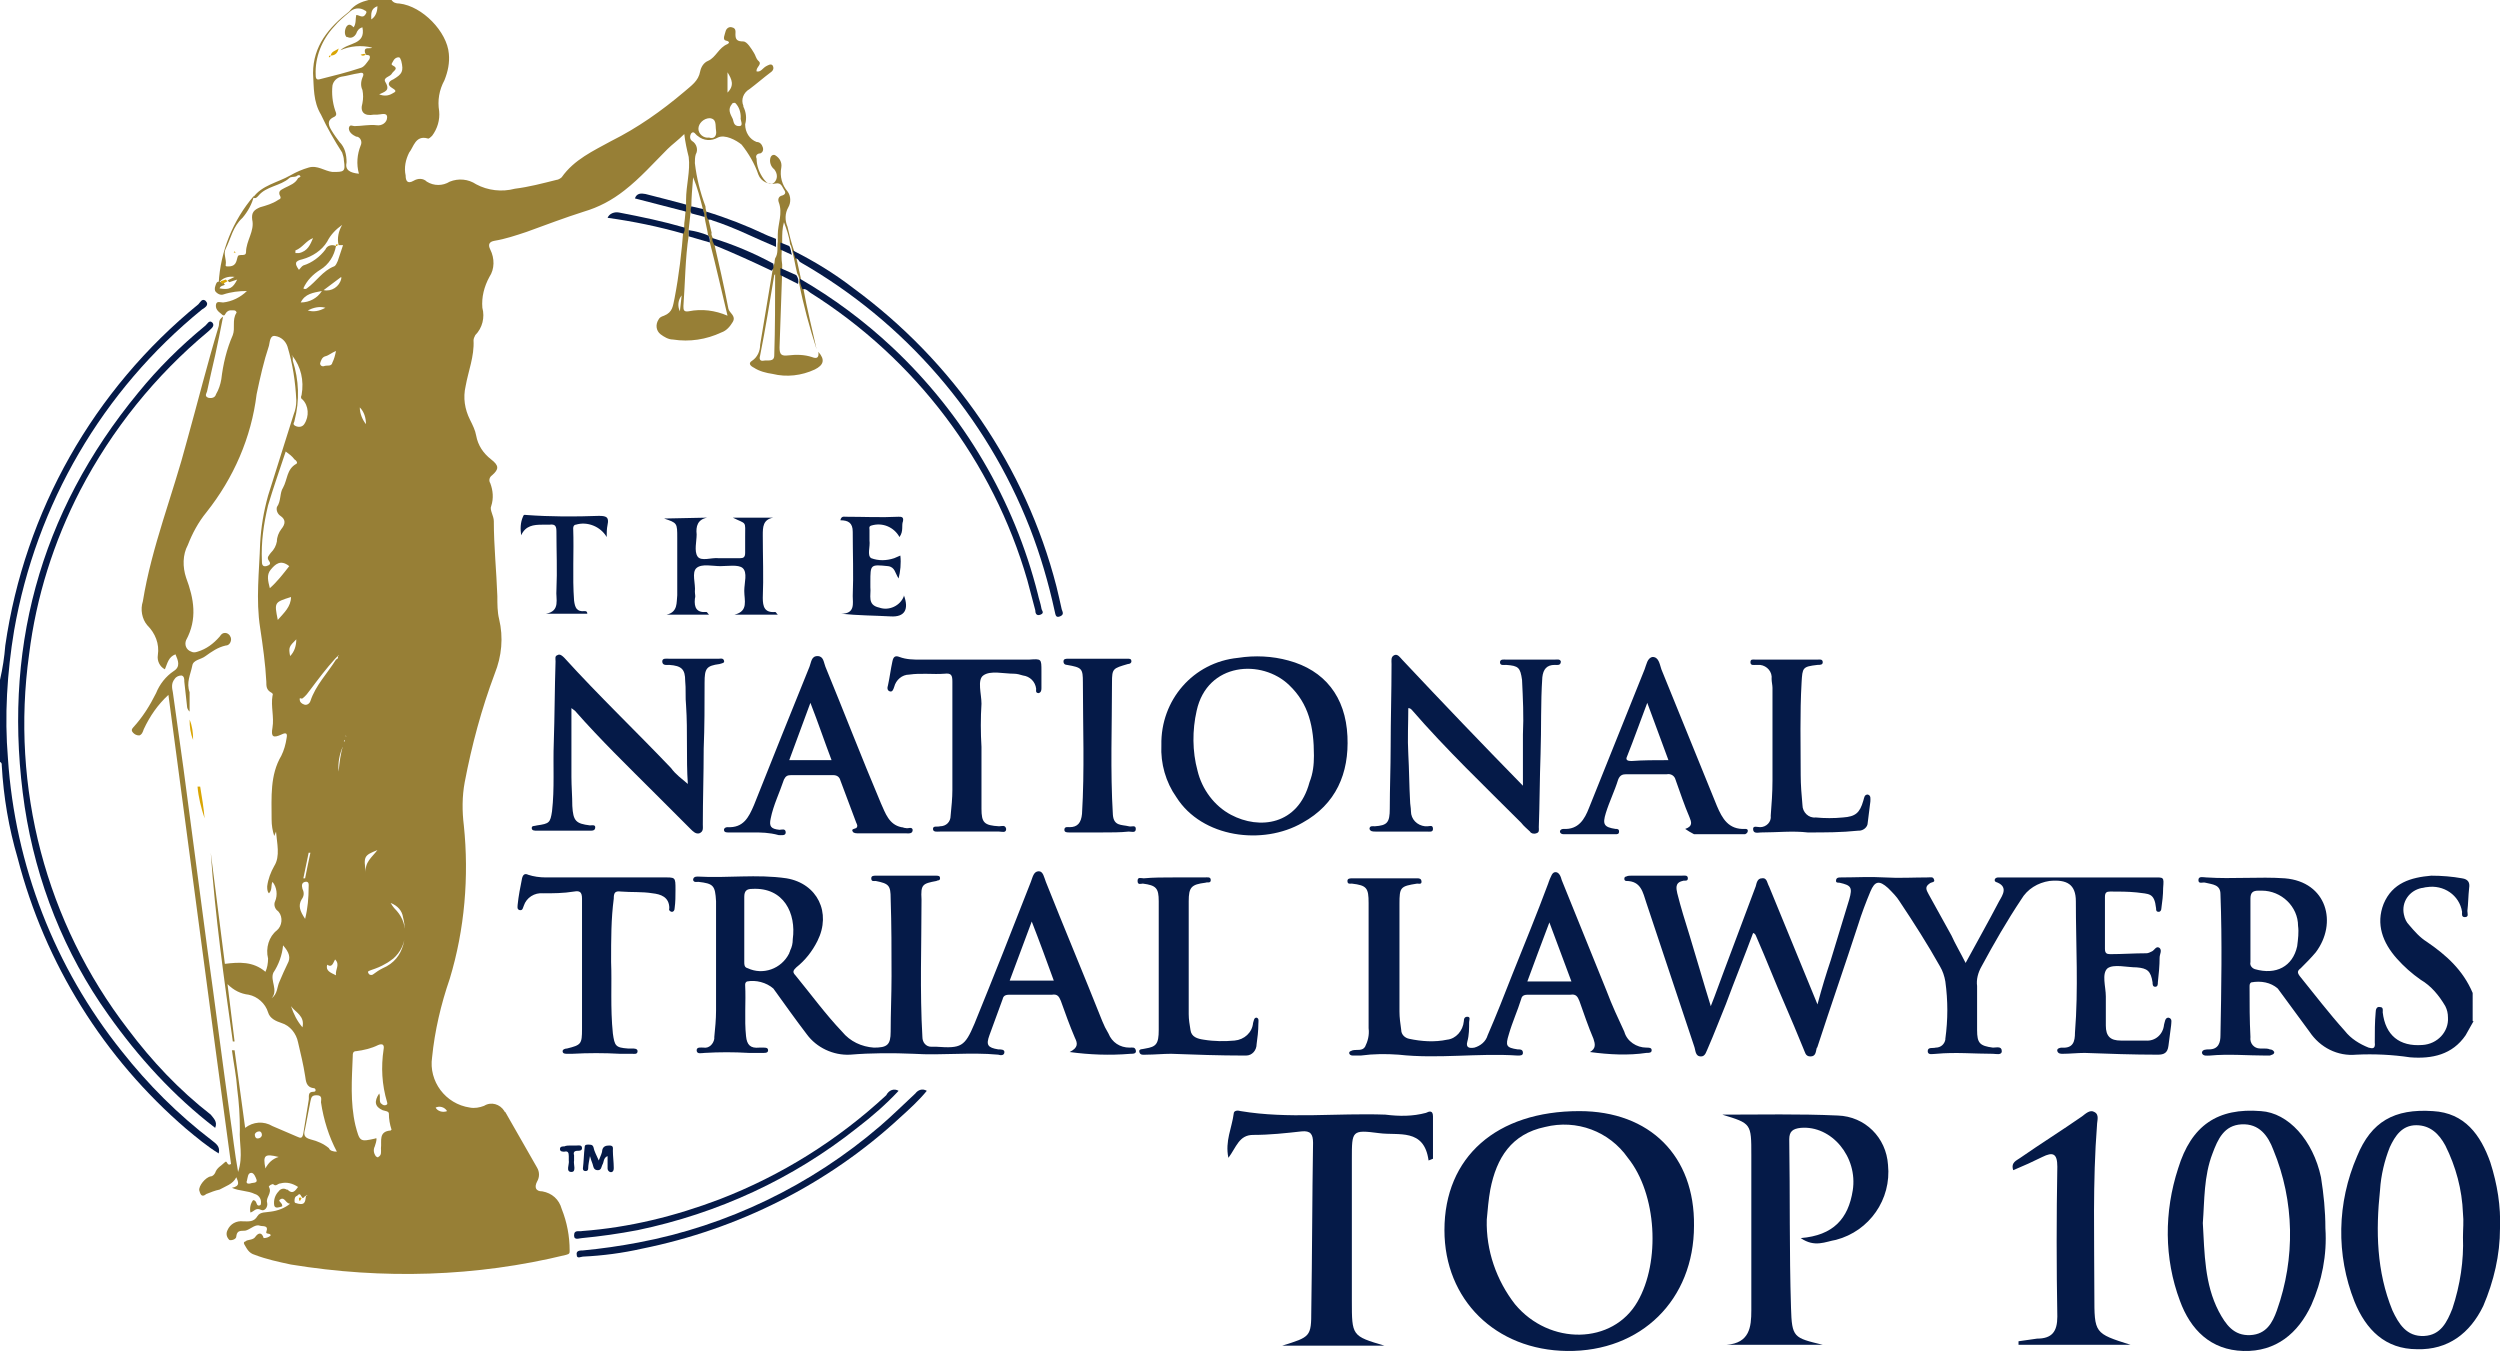 <?xml version="1.0" encoding="utf-8"?>
<!-- Generator: Adobe Illustrator 27.4.0, SVG Export Plug-In . SVG Version: 6.00 Build 0)  -->
<svg version="1.1" id="Group_682" xmlns="http://www.w3.org/2000/svg" xmlns:xlink="http://www.w3.org/1999/xlink" x="0px" y="0px"
	 width="283.5px" height="153.2px" viewBox="0 0 283.5 153.2" enable-background="new 0 0 283.5 153.2" xml:space="preserve">
<g>
	<defs>
		<rect id="SVGID_1_" width="283.5" height="153.2"/>
	</defs>
	<clipPath id="SVGID_00000029741368062860637680000016204643332514531752_">
		<use xlink:href="#SVGID_1_"  overflow="visible"/>
	</clipPath>
	<g id="Group_681" clip-path="url(#SVGID_00000029741368062860637680000016204643332514531752_)">
		<path id="Path_490" fill="#051A48" d="M179.1,126c-9.4,0-15.3,5.2-15.3,13.5c0,7.9,5.8,13.6,13.9,13.7c8.4,0.1,14.4-5.8,14.4-14.2
			C192.2,131.1,187.1,126,179.1,126 M185.7,147.6c-2.8,4.9-10,5-13.9,0.3c-2.1-2.7-3.3-6.1-3.2-9.6c0.1-1.1,0.2-2.3,0.4-3.4
			c0.7-3.6,2.4-6.3,6.2-7.1c3.6-0.9,7.3,0.5,9.4,3.5C187.9,135.4,188.3,143.1,185.7,147.6"/>
		<path id="Path_491" fill="#051A48" d="M282.4,131.8c-1.1-3.1-2.9-5.6-6.5-5.8c-4.4-0.3-7,1.2-8.6,5.1c-2.3,5.3-2.4,11.2-0.3,16.5
			c1.3,3.2,3.5,5.4,7.1,5.4c3.5,0.1,6-1.8,7.5-4.9c1.2-2.8,1.9-5.8,1.9-8.8C283.6,136.8,283.2,134.3,282.4,131.8 M278.1,148.4
			c-0.6,1.5-1.3,3-3.2,3.1c-2,0.1-2.9-1.4-3.6-2.9c-1.8-4.4-1.9-9-1.4-13.7c0.1-1.6,0.5-3.3,1.1-4.8c0.6-1.3,1.4-2.5,3-2.5
			c1.6,0,2.6,1,3.3,2.3c1.2,2.4,1.9,5,2,7.7c0.1,0.9,0,1.8,0,2.7C279.4,142.9,279,145.7,278.1,148.4"/>
		<path id="Path_492" fill="#051A48" d="M263.2,133.5c-0.9-4.2-3.7-7.3-6.8-7.5c-4.9-0.4-7.9,1.6-9.4,6.5c-1.6,4.9-1.6,10.2,0.2,15
			c1.2,3.3,3.5,5.6,7.2,5.7c3.7,0.1,6.2-2,7.7-5.2c1.2-2.7,1.8-5.7,1.6-8.7C263.7,137.3,263.5,135.4,263.2,133.5 M258.2,148.6
			c-0.5,1.4-1.2,2.7-3,2.8c-1.9,0.1-2.8-1.2-3.6-2.7c-1.6-3.1-1.6-6.5-1.8-10c0.2-2.6,0.1-5.3,1.1-7.9c0.6-1.6,1.3-3.2,3.3-3.3
			c2-0.1,3,1.3,3.6,2.9C260.2,136.2,260.3,142.7,258.2,148.6"/>
		<path id="Path_493" fill="#051A48" d="M208.4,126.5c-4.4-0.2-8.7-0.1-13.1-0.1c3.3,1,3.3,1,3.3,4.6c0,5.9,0,11.7,0,17.6
			c0,1.9-0.2,3.7-2.8,3.9h10.9c-3.3-0.8-3.5-0.8-3.6-4.2c-0.2-6.4-0.1-12.8-0.2-19.1c0-0.9,0.4-1.2,1.3-1.3c3.5-0.3,6.5,3.3,5.9,7.1
			c-0.5,3.2-2.2,5.1-5.9,5.4c1.6,1.1,2.8,0.4,4,0.2c3.8-1,6.3-4.6,5.9-8.5C213.9,129,211.5,126.6,208.4,126.5"/>
		<path id="Path_494" fill="#051A48" d="M161.7,126.2c-1.5,0.4-3,0.4-4.6,0.2c-5.5-0.2-11,0.5-16.4-0.4c-0.3-0.1-0.8-0.1-0.8,0.3
			c-0.2,1.6-1,3.1-0.6,5c0.9-1.2,1.2-2.6,2.8-2.6c1.9,0,3.7-0.2,5.5-0.4c1-0.1,1.3,0.3,1.3,1.3c-0.1,6.3-0.1,12.6-0.2,19
			c0,3-0.1,3-3.3,4H157c-3.7-1.1-3.7-1.1-3.7-5.1c0-5.4,0-10.7,0-16.1c0-3.2,0-3.3,3.1-2.9c2.2,0.3,5.1-0.6,5.6,3.1l0.5-0.2
			c0-1.6,0-3.2,0-4.8C162.5,125.9,162.1,126,161.7,126.2"/>
		<path id="Path_495" fill="#051A48" d="M237.5,146.9c0-6.4-0.2-12.9,0.3-19.3c0-0.5,0.3-1.2-0.3-1.5c-0.5-0.3-1,0.2-1.4,0.5
			c-2.3,1.6-4.7,3.1-7,4.7c-0.4,0.3-1.1,0.5-0.8,1.4c1.2-0.5,2.3-1,3.3-1.5c1.2-0.6,1.7-0.4,1.7,1.1c-0.1,5.7-0.1,11.3,0,17
			c0,1.7-0.6,2.5-2.3,2.5c-0.7,0.1-1.4,0.2-2.1,0.3c0,0.1,0,0.2,0,0.4h12.7C237.5,151.2,237.5,151.2,237.5,146.9"/>
		<path id="Path_496" fill="#977F36" d="M44.4,0c0.2,0.3,0.5,0.4,0.9,0.4c2.6,0.3,5.4,3.2,5.6,5.7c0.1,1-0.1,2-0.5,3
			c-0.6,1.1-0.8,2.3-0.6,3.5c0.1,1-0.2,2-0.8,2.8c-0.1,0.1-0.4,0.4-0.5,0.3c-1.4-0.4-1.6,1-2.1,1.6c-0.4,0.8-0.6,1.7-0.4,2.6
			c0,0.6,0.2,1,0.9,0.6c0.5-0.3,1.1-0.3,1.5,0.1c0.8,0.5,1.8,0.5,2.6,0c1-0.4,2.1-0.3,3,0.3c1.3,0.7,2.9,0.9,4.4,0.5
			c1.6-0.2,3.1-0.6,4.7-1c0.2,0,0.5-0.2,0.6-0.3c1.4-2,3.6-3,5.6-4.1c3-1.5,5.7-3.4,8.3-5.6c0.8-0.7,1.6-1.2,1.8-2.3
			c0.1-0.5,0.4-1,0.9-1.2c0.9-0.4,1.2-1.5,2.2-1.9c0.2-0.1,0.3-0.3-0.2-0.4c-0.4-0.1-0.1-0.7,0-1.1c0.1-0.3,0.4-0.5,0.7-0.4
			c0.5,0.1,0.4,0.5,0.4,0.8c0,0.6,0.2,0.8,0.9,0.8c0.4,0,0.9,0.8,1.2,1.3c0.2,0.3,0.2,0.6,0.5,0.9c0.5,0.4-0.3,0.7-0.2,1.2
			c0.5,0.1,0.7-0.4,1.1-0.6c0.2-0.1,0.5-0.3,0.7-0.1c0.2,0.3,0.1,0.6-0.2,0.8c-0.8,0.6-1.6,1.3-2.4,1.9c-0.7,0.4-1,1.2-0.7,1.9
			c0,0,0,0,0,0.1c0.3,0.6,0.4,1.3,0.2,2c0,0.9,0.5,1.7,1.3,2c0.4,0,0.6,0.3,0.7,0.6c0.1,0.3,0,0.6-0.3,0.7c0,0-0.1,0-0.1,0
			c-0.4,0.1-0.4,0.4-0.3,0.6c0,0.8,0.3,1.6,0.8,2.3c0.3,0.4,0.7,0.8,1.2,0.4c0.4-0.4,0.4-1,0-1.5c-0.4-0.3-0.6-0.9-0.4-1.4
			c0.1-0.2,0.3-0.3,0.5-0.2c0,0,0,0,0,0c0.5,0.3,0.8,0.8,0.7,1.4c-0.2,1,0.1,2,0.7,2.7c0.4,0.5,0.4,1.3,0.1,1.8
			c-0.4,0.7-0.4,1.5-0.1,2.2c0.2,0.9,0.4,1.7,0.7,2.6l0.3,0.9l0.5,2.3c0,0.4,0.1,0.8,0.3,1.2c0.4,2.3,1,4.6,1.5,6.9
			c-0.8-2.5-1.5-5-2-7.6c0.1-0.3,0-0.7-0.2-1c-0.2-0.8-0.3-1.5-0.5-2.3c-0.1-0.3-0.1-0.7-0.3-1c-0.1-0.9-0.4-1.7-0.7-2.5
			c-0.2,0.7-0.2,1.4-0.2,2c0,0.3,0,0.6,0,0.8c-0.1,0.7-0.1,1.4,0,2v0.8c-0.1,2.9-0.2,5.8-0.3,8.6c0,0.8,0.2,1,1,0.9
			c0.9-0.1,1.8-0.1,2.7,0.2c0.5,0.2,0.8,0.1,0.7-0.6c0.8,0.9,0.6,1.5-0.4,2c-1.5,0.7-3.2,0.9-4.8,0.5c-0.7-0.1-1.5-0.3-2.1-0.7
			c-0.4-0.2-0.7-0.5-0.2-0.8c0.6-0.4,0.9-1.1,0.9-1.8c0.5-3,1-6,1.5-9c0.2-0.2,0.1-0.5,0.2-0.8c0.4-0.6,0.2-1.3,0.3-1.9
			c0-0.3,0-0.6,0-0.8c0-1.2,0.6-2.4,0.1-3.7c-0.1-0.3,0-0.6,0.3-0.7c0.4-0.1,0.6-0.3,0.3-0.7c-0.2-0.3-0.3-0.8-0.9-0.7
			c-0.8,0.2-1.7-0.2-2-1c-0.4-1.2-1.1-2.4-1.9-3.4c-0.6-0.5-1.9-1.2-2.7-0.8c-0.7,0.4-1.6,0.4-2.3-0.2c-0.2-0.1-0.4-0.6-0.7-0.3
			c-0.2,0.3-0.2,0.7,0.1,0.9c0,0,0,0,0,0c0.5,0.3,0.7,1,0.4,1.5c-0.1,0.3-0.1,0.7-0.1,1c0.2,1.7,0.6,3.3,1.2,4.9
			c0,0.3,0.1,0.6,0.2,0.9l0.5,2.1c-0.1,0.3,0.2,0.6,0.2,0.8c0.6,2.6,1.2,5.2,1.7,7.8c0.1,0.5,0.9,0.8,0.5,1.5
			c-0.3,0.5-0.7,1-1.3,1.2c-1.7,0.8-3.6,1.1-5.5,0.8c-0.5,0-1-0.3-1.4-0.6c-0.5-0.4-0.6-1.1-0.2-1.7c0.1-0.2,0.3-0.3,0.6-0.4
			c1-0.4,1-1.1,1.2-2c0.5-2.6,0.8-5.2,1-7.8c0.1-0.2,0.1-0.5,0.1-0.7c0.1-0.6,0.1-1.2,0.2-1.8c0-0.3,0-0.5,0-0.8
			c0-1.7,0.5-3.3,0.3-4.9c-0.2-0.8-0.4-1.7-0.5-2.6c-0.7,0.7-1.4,1.2-1.9,1.7c-1.6,1.6-3.1,3.3-4.9,4.7c-1.4,1.1-2.9,1.9-4.6,2.4
			c-2.2,0.7-4.3,1.5-6.5,2.3c-1.2,0.4-2.4,0.8-3.6,1c-0.6,0.1-0.8,0.4-0.5,1c0.5,1,0.5,2.2-0.1,3.1c-0.6,1.1-0.9,2.3-0.8,3.5
			c0.3,1.1,0,2.3-0.8,3.1c-0.1,0.2-0.2,0.4-0.2,0.6c0.1,1.8-0.6,3.5-0.9,5.2c-0.3,1.3-0.1,2.6,0.5,3.8c0.3,0.6,0.6,1.2,0.7,1.8
			c0.2,1.1,0.8,2,1.7,2.7c0.9,0.7,0.9,1.1,0.1,1.8c-0.3,0.2-0.4,0.6-0.2,0.9c0.3,0.8,0.4,1.7,0.1,2.6c-0.2,0.4,0.3,1.1,0.3,1.7
			c0,2.8,0.3,5.7,0.4,8.5c0,0.9,0,1.8,0.2,2.6c0.5,2.1,0.3,4.2-0.5,6.2c-1.5,4-2.6,8.1-3.4,12.3c-0.3,1.6-0.3,3.3-0.1,4.9
			c0.6,5.8,0.1,11.8-1.6,17.4c-1,2.9-1.7,5.9-2,8.9c-0.4,2.7,1.5,5.3,4.3,5.7c0.5,0.1,1.1,0,1.6-0.2c0.8-0.5,1.8-0.2,2.3,0.6
			c0,0,0,0.1,0.1,0.1c1.2,2.1,2.4,4.2,3.6,6.3c0.3,0.5,0.3,1.1,0,1.6c-0.3,0.6-0.2,1.1,0.6,1.1c1.1,0.2,1.9,0.9,2.2,2
			c0.6,1.5,0.9,3.1,0.9,4.7c0,0.3,0,0.4-0.4,0.5c-10.2,2.5-20.8,2.8-31.2,1.1c-1.4-0.3-2.8-0.6-4.1-1.1c-0.7-0.2-0.9-0.7-1.2-1.2
			c-0.1-0.2,0-0.3,0.1-0.3c0.3-0.3,0.9-0.1,1.2-0.6c0.3-0.4,0.7-0.5,0.9,0.2c0.3,0,0.6-0.1,0.8-0.3c0-0.3-0.6-0.1-0.5-0.4
			c0.3-0.8-0.4-0.6-0.7-0.7c-0.5-0.2-1,0.3-1.5,0.5c-0.4,0.2-1.1-0.2-1.2,0.7c0,0.4-0.7,0.5-0.8,0.4c-0.3-0.3-0.4-0.7-0.2-1.1
			c0.3-0.7,1-1.1,1.8-1c0.6,0,1.2,0.1,1.6-0.6c0.3-0.5,1-0.4,1.5-0.5c0.8-0.1,1.6-0.4,2.2-0.9c-0.5,0-0.6-0.8-1.1-0.5
			c-0.4,0.2,0.3,0.4,0.2,0.8c-0.3,0.1-0.8,0.3-0.9-0.1c-0.1-0.6,0.1-1.2,0.5-1.6c0.2-0.3,0.6-0.4,0.9-0.2c0,0,0,0,0.1,0
			c0.6,0.6,0.9,0.1,1.2-0.3c-0.6-0.4-1.3-0.6-2-0.4c-0.3,0-0.5,0.4-0.8,0.1c-0.1-0.1-0.6,0.2-0.5,0.3c0.4,0.7-0.4,1.2-0.2,1.8
			c0.1,0.5-0.3,1-0.7,0.8c-0.6-0.3-0.8,0.2-1.2,0.3c-0.1-0.5,0-1,0.3-1.4c0.5,0,0.3,0.7,0.7,0.6c0.2,0,0.2-0.2,0.2-0.4
			c0-0.4-0.3-0.8-0.7-0.9c-0.8-0.4-1.7-0.3-2.6-0.7c1-0.2,0.7-0.7,0.5-1.2c-0.4,0.8-1.2,1-1.9,1.4c-0.5,0.1-1,0.3-1.5,0.5
			c-0.6,0.5-0.7-0.1-0.8-0.4c-0.1-0.5,0.7-1.5,1.3-1.6c0.2,0,0.4-0.2,0.5-0.4c0.2-0.6,0.7-0.8,1.1-1.2c0.3-0.3,0.2,0.5,0.7,0.2
			c-2.4-17.6-4.7-35.3-7.1-53.2c-1.2,1.1-2.1,2.4-2.8,3.9c-0.1,0.3-0.2,0.6-0.5,0.7c-0.3,0-0.5-0.1-0.7-0.3c-0.2-0.2-0.2-0.4,0-0.6
			c0,0,0,0,0,0c1.1-1.2,1.9-2.5,2.6-3.9c0.4-1,1.1-1.9,2-2.5c0.8-0.5,0.5-1.2,0.2-1.9c-0.8,0.3-0.9,1-1.2,1.7
			c-0.6-0.3-0.9-1-0.8-1.6c0.2-1.3-0.3-2.5-1.2-3.4c-0.6-0.7-0.8-1.8-0.5-2.7c1-6.2,3.4-12.1,5-18.2c1.2-4.3,2.3-8.7,3.6-13
			c0.1-0.3-0.1-0.7,0.5-1.1c-0.3,1.6-0.6,3-0.9,4.4c-0.3,1.3-0.6,2.6-0.9,4c0,0.2-0.4,0.6,0.1,0.8c0.4,0.1,0.8,0,0.9-0.4
			c0,0,0,0,0,0c0.3-0.5,0.5-1.1,0.6-1.7c0.2-1.7,0.6-3.4,1.3-5c0.3-0.8-0.1-1.7,0.4-2.5c0.1-0.1-0.1-0.3-0.2-0.3
			c-0.3,0-0.6-0.1-0.9,0.2c-0.2,0.2-0.2,0.6-0.6,0.2c-0.4-0.3-0.7-0.6-0.6-1.1c0.1-0.4,0.5-0.2,0.8-0.2c1-0.1,2-0.6,2.7-1.3
			c-0.9,0-1.8,0.1-2.7,0.4c-0.3,0.1-0.7-0.1-0.9-0.4c-0.1-0.3,0-0.5,0.1-0.8c0.2-0.5,0.5-0.1,0.8-0.2l0.2,0.3
			c-0.2,0.1-0.5,0.1-0.6,0.4c1.1,0.2,1.5,0,2-1l-0.9,0.3l-0.2-0.2l0.8-0.4c-0.7-0.1-1.4,0.1-1.8,0.7c0.2-3.6,1.6-7.1,4-9.9
			c-0.2,0.9-0.7,1.8-1.3,2.5c-1.1,1-1.3,2.3-1.9,3.5c-0.3,0.6,0.1,1.2,0,1.8c-0.1,0.3,0.3,0.2,0.5,0.2c0.8-0.1,0.7-0.8,0.9-1.2l0,0
			c0.3-0.2,0.9,0.1,0.9-0.4c0-1.3,1-2.4,0.7-3.7c-0.1-0.8,0.2-1.1,0.9-1.4c0.7-0.2,1.4-0.4,2-0.8c0.1-0.1,0.4-0.1,0.3-0.4
			c-0.4-0.7,0.2-0.8,0.5-1c0.6-0.3,1.2-0.5,1.5-1.1c0.1-0.1,0.4-0.1,0.2-0.3c-0.1-0.1-0.3,0-0.4,0.1c-0.3,0.1-0.6,0-0.8,0.2
			c-1,0.9-2.6,0.9-3.5,2c-0.1,0.1-0.3,0.4-0.6,0.2c1-1.4,2.8-1.7,4.2-2.5c0.7-0.4,1.4-0.7,2.1-0.9c1-0.3,1.8,0.4,2.7,0.5
			c1.3,0,1.5,0,1.3-1.3c0-0.3-0.1-0.6-0.2-0.9c-0.9-1.4-1.7-2.8-2.4-4.3c-0.9-1.5-0.8-3.1-0.9-4.7c0-3.1,1.8-5.2,4.1-7
			C40.2,0.5,41,0.2,41.8,0H44.4z M38.3,74.4L38,74.7c-1,1.1-1.9,2.3-2.8,3.5c-0.3,0.4-0.5,0.7-0.9,1c-0.1,0.1-0.4-0.2-0.3,0.2
			c0,0.2,0.2,0.4,0.5,0.5c0.3,0.1,0.6-0.1,0.7-0.4c0.6-1.8,1.9-3.1,2.9-4.7C38.3,74.7,38.4,74.6,38.3,74.4l0.1,0c0,0,0-0.1,0-0.1
			L38.3,74.4 M34.7,135.6c-0.2,0-0.3,0.5-0.5,0.1c-0.2-0.4-0.3-0.3-0.5-0.1c-0.3,0.1-0.3,0.4-0.3,0.6c0,0.3,0.2,0.2,0.4,0.3
			C34.7,136.7,34.6,136.1,34.7,135.6c0.1,0,0.2,0,0.1-0.1L34.7,135.6 M38.7,31.4l-2,1.5c0.9,0.2,1.8-0.4,2-1.3
			C38.7,31.6,38.7,31.5,38.7,31.4L38.7,31.4L38.7,31.4 M37.1,109.4L37.1,109.4L37.1,109.4c-0.2,0.7,0.4,0.9,1,1.2
			c-0.1-0.7,0.5-1.2-0.1-1.8C37.8,109.1,37.7,109.8,37.1,109.4 M78.4,23.4c0,0.3,0,0.5-0.1,0.8l-0.2,1.8l0,0.7
			c-0.4,2.6-0.4,5.3-0.6,8c0,0.4,0,0.7,0.6,0.6c1.5-0.3,3-0.1,4.4,0.5c-0.7-2.9-1.3-5.6-2-8.3c0.1-0.3,0-0.6-0.2-0.8
			c-0.1-0.7-0.3-1.4-0.4-2.1l-0.2-0.9c-0.3-1.2-0.6-2.4-1.1-3.6C78.5,21.4,78.4,22.4,78.4,23.4 M38.1,27.9c-0.2,1.1-0.8,2.1-1.8,2.7
			c-0.8,0.5-1.5,1.2-1.9,2.1c0.1,0.1,0.3,0.1,0.4,0c0,0,0,0,0,0c1.1-0.8,1.8-2,3.1-2.5c0.2-0.1,0.3-0.4,0.4-0.6
			c0.2-0.6,0.4-1.2,0.6-1.8l-0.5,0c-0.2-0.8,0-1.6,0.4-2.3c-0.7,0.5-1.3,1.1-1.7,1.9c-0.6,1-1.7,1.7-2.8,2c-0.9,0.2-0.9,0.5-0.4,1.2
			c0.2-0.2,0.3-0.4,0.5-0.5c1-0.3,1.9-1,2.5-1.8C37.1,27.8,37.7,27.7,38.1,27.9 M33.2,40.4l-0.1-0.1l0,0.1L33.2,40.4
			c0,0.1,0,0.3,0,0.5c0.7,2.2,0.8,4.5,0.2,6.8c0,0.2-0.3,0.4,0.1,0.6c0.4,0.2,0.8,0.1,1-0.2c0.6-0.9,0.5-2.1-0.2-2.8
			c-0.2-0.1-0.2-0.3-0.1-0.5C34.5,43.1,34.1,41.6,33.2,40.4 M41.5,6.2l-0.1-0.2c-0.2-0.8,0.6-0.4,0.8-0.6c-1.2-0.3-2.5-0.2-3.6,0.3
			c0.9-0.9,2.9-0.6,2.5-2.6c-0.4,0.1-0.6,0.4-0.7,0.7c-0.2,0.4-0.6,0.6-1,0.4c0,0,0,0-0.1,0c-0.3-0.3-0.2-0.9,0-1.2
			c0.3-0.4,0.6-0.1,0.8,0.1c0.3-0.4,0.2-1,0.3-1.4c0.3,0,0.6,0.3,0.9,0.1c0.2-0.2,0.4-0.5,0.1-0.6c-0.6-0.4-1.3-0.3-1.8,0.2
			c-0.6,0.5-1.2,1-1.7,1.6c-1.4,1.5-2.2,3.5-2.1,5.5c0,0.2,0,0.6,0.4,0.5c1.6-0.4,3.2-0.8,4.7-1.3c0.4-0.1,0.7-0.6,1-1
			C42.1,6.1,41.6,6.3,41.5,6.2 M21.5,80.7c-0.2-0.2-0.3-0.4-0.3-0.7c-0.1-0.9-0.2-1.8-0.3-2.7c0-0.3,0-0.6-0.3-0.7
			c-0.3,0-0.6,0.1-0.8,0.4c-0.4,0.5-0.3,1-0.2,1.5c0.4,2.9,0.8,5.7,1.2,8.6c0.9,6.8,1.8,13.6,2.7,20.4c0.9,6.4,1.7,12.8,2.6,19.2
			c0.3,2,0.5,4,0.9,6.2c0.6-1.8,0.1-3.3,0.2-4.8c0-1.6-0.1-3.1-0.3-4.6c-0.1-1.5-0.4-2.9-0.6-4.4l0.3,0c0.4,2.9,0.8,5.8,1.2,8.8
			c0.9-0.7,2.1-0.8,3.1-0.2c0.9,0.4,1.9,0.8,2.8,1.2c0.4,0.2,0.6,0.2,0.7-0.4c0.2-1.2,0.4-2.5,0.6-3.7c0.1-0.4-0.2-1,0.6-1
			c0.3,0,0.2-0.4,0-0.4c-0.9-0.1-0.9-0.8-1-1.4c-0.2-1.3-0.5-2.5-0.8-3.8c-0.2-1-0.9-1.9-1.9-2.2c-0.6-0.2-1.3-0.5-1.5-1.2
			c-0.3-1-1.2-1.8-2.2-2c-0.9-0.1-1.7-0.5-2.4-1.2l0.8,6.5l-0.2,0c-1-7.1-2-14.2-2.5-21.4l1.6,12.6c1.6-0.2,3.2-0.3,4.6,0.9
			c0.2-0.4,0.3-1,0.3-1.5c-0.3-1.2,0.1-2.5,1-3.2c0.6-0.5,0.7-1.5,0.2-2.1c0,0-0.1-0.1-0.1-0.1c-0.3-0.2-0.5-0.7-0.3-1.1
			c0.3-0.7,0.2-1.6-0.3-2.2c-0.2,0.4,0,0.9-0.4,1.3c-0.2-0.2-0.2-0.5-0.2-0.8c0.1-0.8,0.4-1.6,0.8-2.3c0.7-1.1,0.3-2.6,0.2-3.9
			l-0.2,0.5c-0.2-0.6-0.3-1.2-0.3-1.9c0-2.5-0.2-5,1.1-7.2c0.3-0.6,0.5-1.3,0.6-2c0.1-0.5,0-0.7-0.6-0.4c-0.9,0.4-1.2,0.3-1-0.8
			c0.2-1.2-0.2-2.4,0-3.6c0.1-0.2,0-0.3-0.2-0.4c-0.5-0.3-0.5-0.7-0.5-1.2c-0.1-2-0.4-4.1-0.7-6.1c-0.5-3.2-0.1-6.4,0-9.6
			c0.1-1.8,0.4-3.6,0.9-5.4c1-3.1,1.9-6.1,2.9-9.2c0.2-0.5,0.3-1,0.3-1.6c-0.1-2.1-0.4-4.1-1-6.1c-0.2-0.6-0.7-1.1-1.4-1.2
			c-0.6-0.1-0.6,0.7-0.7,1.1c-0.6,1.8-1,3.6-1.4,5.5c-0.6,4.9-2.6,9.5-5.7,13.4c-0.9,1.1-1.6,2.4-2.1,3.7c-0.6,1.1-0.6,2.5-0.2,3.7
			c0.9,2.4,1.3,4.7,0,7.1c-0.2,0.5,0,1.1,0.6,1.3c0.2,0.1,0.4,0.1,0.7,0c1-0.3,1.8-0.9,2.5-1.7c0.2-0.3,0.4-0.5,0.8-0.4
			c0.3,0.1,0.5,0.4,0.5,0.7c0,0.3-0.2,0.7-0.6,0.7c0,0,0,0,0,0c-0.9,0.2-1.6,0.7-2.3,1.2c-0.5,0.4-1.4,0.4-1.5,1.1
			c-0.2,1-0.7,1.9-0.3,3C21.5,79.3,21.5,80,21.5,80.7 M42.7,129.1c0,0.3-0.1,0.6-0.2,0.9c-0.2,0.4-0.1,0.8,0.1,1.1
			c0.1,0.1,0.3,0.2,0.3,0.1c0.4-0.2,0.3-0.6,0.3-1c0.1-0.8-0.3-1.9,1.1-2c0,0,0.1-0.1,0.1-0.1c-0.2-0.6-0.3-1.2-0.3-1.8
			c0-0.3-0.4-0.3-0.7-0.4c-0.9-0.4-1-1-0.4-1.9c0.2,0.4-0.1,1,0.3,1.2c0.1,0.1,0.3,0.2,0.5,0.1c0.2-0.1,0.1-0.2,0.1-0.3
			c-0.6-2-0.7-4-0.4-6c0.1-0.5-0.1-0.7-0.6-0.5c-0.8,0.4-1.7,0.6-2.5,0.7c-0.4,0-0.4,0.3-0.4,0.6c-0.1,2.6-0.3,5.2,0.3,7.8
			c0.5,1.9,0.5,1.9,2.3,1.5C42.6,129,42.6,129.1,42.7,129.1 M40.7,19.7c-0.3-1.1-0.2-2.2,0.2-3.2c0.2-0.4,0-0.9-0.4-1
			c0,0-0.1,0-0.1,0c-0.2-0.1-0.4-0.2-0.6-0.4c-0.2-0.2-0.3-0.5-0.2-0.7c0.1-0.3,0.4-0.1,0.6-0.1c0.8,0,1.7-0.2,2.5-0.1
			c0.6,0.1,1.2-0.3,1.2-0.9c0-0.6-0.7-0.3-1.1-0.3c-0.1,0-0.3,0-0.4,0c-1.1,0.2-1.6-0.3-1.3-1.3c0.1-0.5,0.1-1,0-1.5
			c-0.2-0.4-0.2-0.9,0-1.4c0.3-0.6-0.1-0.6-0.4-0.5c-0.7,0.1-1.3,0.3-2,0.4c-0.5,0.1-0.9,0.5-1,1c-0.1,0.9,0,1.9,0.3,2.8
			c0.1,0.3,0.3,0.6-0.2,0.8c-0.8,0.4-0.5,1-0.2,1.5c0.3,0.5,0.6,0.9,0.9,1.3c0.6,0.6,0.8,1.4,0.8,2.3C39.1,19.3,39.7,19.6,40.7,19.7
			 M32.4,51.2c-0.7,2.1-1.4,4.1-2,6.1c-0.5,2.1-0.8,4.2-0.7,6.3c0,0.3,0,0.7,0.5,0.6c0.3-0.1,0.6-0.2,0.3-0.6
			c-0.3-0.4,0-0.6,0.2-0.9c0.4-0.4,0.6-0.8,0.7-1.3c0-0.5,0.2-1,0.5-1.4c0.5-0.6,0.5-1.1-0.1-1.5c-0.3-0.2-0.5-0.6-0.4-1
			c0.5-0.7,0.3-1.6,0.7-2.2c0.5-0.9,0.4-2.1,1.5-2.7c0.2-0.1,0-0.4-0.2-0.5C33.1,51.7,32.8,51.5,32.4,51.2 M38.2,130.6
			c-0.9-1.7-1.5-3.6-1.8-5.6c0-0.3,0.2-0.8-0.5-0.8c-0.6,0-0.6,0.3-0.7,0.7c-0.2,1-0.4,2.1-0.6,3.1c-0.2,0.7-0.1,1,0.6,1.2
			c0.8,0.2,1.5,0.5,2.1,1C37.4,130.5,37.8,130.6,38.2,130.6 M87.9,31.1c0,0-0.1,0.1-0.1,0.1c-0.5,3-1,6.1-1.6,9.1
			c-0.1,0.3-0.1,0.7,0.4,0.6c0.4-0.1,1.2,0.2,1.2-0.6C87.9,37.2,87.9,34.2,87.9,31.1 M30.8,113.2c0.7-0.5,0.6-1.3,0.9-1.9
			c0.3-0.7,0.6-1.4,0.9-2c0.4-0.7,0.2-1.3-0.5-2.1c-0.1,1.1-0.5,2.2-1.1,3.1C30.6,111.2,31.6,112.3,30.8,113.2 M43,10.7
			c0.5,0.2,1,0.2,1.5-0.1c0.4-0.2,0.5-0.3,0-0.6c-0.7-0.4-0.4-0.8,0.1-1c1-0.6,1.2-0.9,0.9-2.1c-0.1-0.2-0.1-0.4-0.3-0.4
			c-0.3,0-0.5,0.2-0.6,0.4c-0.1,0.2-0.3,0.4-0.1,0.5c0.8,0.4,0.1,0.6-0.1,1c-0.2,0.3-1,0.4-0.7,0.9C44.3,10.3,43.6,10.4,43,10.7
			 M44.3,102.4c0.3,0.5,0.5,0.7,0.7,0.9c1.4,1.6,1.2,4-0.4,5.4c-0.3,0.2-0.5,0.4-0.9,0.6c-0.5,0.3-1,0.5-1.6,0.7
			c-0.2,0.1-0.5,0.1-0.3,0.4c0.1,0.2,0.4,0.2,0.5,0.1c0.4-0.3,0.7-0.5,1.1-0.7c2.6-1.1,2.8-3.9,2.3-5.8
			C45.6,103.3,45.1,102.7,44.3,102.4 M81.2,14.8c-0.1-0.6,0.1-1.3-0.7-1.4c-0.7,0-1.3,0.6-1.3,1.2c0,0.6,0.6,1.1,1.2,1
			C81,15.8,81.3,15.4,81.2,14.8 M32.8,64.2c-1-0.8-1.6-0.2-2.1,0.4s-0.3,1.3-0.1,2.1C31.4,66,32.1,65.1,32.8,64.2 M34.6,104.2
			c0.3-1.2,0.4-2.4,0.4-3.6c0-0.2,0.1-0.7-0.4-0.6c-0.4,0.1-0.4,0.4-0.3,0.8c0.2,0.4,0.2,0.8-0.1,1.2
			C33.8,102.7,34,103.3,34.6,104.2 M31.5,70.3c0.7-0.8,1.5-1.5,1.5-2.6C31.1,68.3,31.1,68.3,31.5,70.3 M84,13.3
			c0-0.6-0.2-1.2-0.6-1.6c-0.1-0.1-0.4,0-0.4,0.1c-0.5,0.6-0.2,1.1,0.1,1.7c0.1,0.3,0.1,0.8,0.7,0.8S83.9,13.6,84,13.3 M38.1,39.8
			c-0.5,0.2-0.8,0.5-1.2,0.6s-0.5,0.5-0.6,0.8c0,0.3,0.3,0.4,0.5,0.3c0.3-0.1,0.8,0.1,0.9-0.4C37.9,40.7,38,40.3,38.1,39.8 M35.5,27
			c-0.8,0.3-1.2,1.1-2,1.4c0,0,0,0.2,0,0.3c0.1,0,0.2,0,0.4,0C34.9,28.5,35.2,27.7,35.5,27 M33,114.1c0.3,0.9,0.7,1.7,1.3,2.4
			C34.6,115.2,33.5,114.8,33,114.1 M34.1,34.3c1,0,1.9-0.5,2.4-1.3C35.5,33.2,34.6,33.3,34.1,34.3 M28.4,134.2
			c0.2-0.1,0.8,0,0.7-0.4c-0.1-0.3-0.3-0.8-0.6-0.8c-0.4,0-0.4,0.5-0.5,0.9C27.9,134.1,28,134.3,28.4,134.2 M42.8,96.4
			c-1.5,0.6-1.6,0.7-1.3,2.6C41.3,97.8,42.2,97.2,42.8,96.4 M34.4,99.6l0.2,0c0.2-1,0.4-2,0.6-2.9l-0.2,0L34.4,99.6 M30.1,132.5
			c0.3-0.6,0.8-1.1,1.5-1.3C30,130.8,29.8,131,30.1,132.5 M33.6,72.5c-0.8,0.8-0.9,0.9-0.7,1.9C33.4,73.9,33.6,73.2,33.6,72.5
			 M38.9,84.6c-0.4,0.9-0.6,1.9-0.5,2.9C38.5,86.5,38.6,85.5,38.9,84.6 M82.5,8.2v2.3C83.3,9.7,83,9,82.5,8.2 M36.9,34.9
			c-0.7-0.2-1.4,0-2,0.3C35.5,35.4,36.2,35.3,36.9,34.9 M42.1,2.2c0.5-0.3,0.7-0.9,0.7-1.5C42,1,42.1,1.6,42.1,2.2 M77.3,33.5
			c-0.4,0.5-0.5,1.2-0.2,1.8L77.3,33.5 M41.5,48.1c0-0.7-0.2-1.4-0.7-1.9C40.8,46.9,41.1,47.6,41.5,48.1 M50.7,126
			c-0.3-0.5-0.9-0.6-1.3-0.4C49.6,126,50.2,126.2,50.7,126 M29.7,128.7c0-0.2-0.1-0.4-0.3-0.4c-0.2,0-0.4,0.1-0.5,0.3
			c0,0,0,0.1,0,0.1c0,0.2,0.1,0.4,0.3,0.4C29.5,129.1,29.7,128.9,29.7,128.7C29.7,128.7,29.7,128.7,29.7,128.7 M39.1,83.9
			C39,83.9,39,83.9,39.1,83.9C39,84,39,84,39,84.1c0,0,0.1,0,0.1-0.1C39.1,84,39.1,83.9,39.1,83.9 M39.2,83.4
			C39.2,83.4,39.2,83.5,39.2,83.4c0,0.1,0,0.1,0,0.1C39.3,83.5,39.3,83.5,39.2,83.4C39.3,83.4,39.2,83.4,39.2,83.4"/>
		<path id="Path_497" fill="#051A48" d="M280.5,115.8c-0.3,0.5-0.6,1.1-0.9,1.6c-1.5,2.2-3.8,2.7-6.3,2.5c-2-0.3-4.1-0.4-6.1-0.3
			c-2.1,0.2-4.1-0.8-5.3-2.6c-1.2-1.6-2.4-3.3-3.6-4.9c-0.8-0.7-1.9-0.9-3-0.7c-0.2,0.1-0.2,0.3-0.2,0.5c0,1.9,0,3.8,0.1,5.7
			c-0.1,0.7,0.4,1.3,1.1,1.3c0.1,0,0.3,0,0.4,0c0.2,0,0.5,0,0.7,0.1c0.2,0,0.4,0.1,0.5,0.3c0,0.3-0.3,0.3-0.5,0.4
			c-0.1,0-0.3,0-0.4,0c-2.1,0-4.3-0.2-6.4,0c-0.3,0-0.8,0.1-0.9-0.3c0-0.4,0.5-0.4,0.8-0.4c1.1,0,1.3-0.8,1.3-1.6
			c0.1-5.3,0.2-10.7,0-16c0-1.1-0.9-1.1-1.7-1.3c-0.3-0.1-0.8,0.2-0.8-0.3s0.6-0.3,0.9-0.3c3,0.2,6-0.1,8.9,0.1
			c4.8,0.4,6,5.1,3.5,8.4c-0.5,0.6-1.1,1.2-1.7,1.8c-0.4,0.3-0.4,0.5-0.1,0.9c1.7,2.1,3.3,4.2,5.1,6.2c0.7,0.9,1.7,1.5,2.7,1.9
			c0.4,0.1,0.8,0.2,0.7-0.6c0-1.2,0-2.3,0.1-3.4c0-0.3,0.1-0.7,0.5-0.6c0.4,0,0.3,0.4,0.3,0.6c0.3,2.6,1.9,3.9,4.5,3.7
			c1.7-0.1,3-1.5,2.9-3.1c0-0.5-0.1-0.9-0.3-1.3c-0.7-1.2-1.6-2.3-2.8-3c-1-0.7-1.9-1.5-2.7-2.4c-1.6-1.8-2.4-3.9-1.5-6.2
			c1-2.4,3.1-3,5.4-3.2c1.2,0,2.4,0.1,3.5,0.3c0.7,0.1,0.9,0.5,0.8,1.1c-0.1,0.9-0.1,1.8-0.2,2.6c0,0.3,0.2,0.7-0.3,0.7
			c-0.4,0-0.3-0.4-0.3-0.6c-0.3-1.9-2.1-3.1-4-2.8c-0.2,0-0.4,0.1-0.6,0.1c-1.4,0.3-2.3,1.6-2,3c0.1,0.5,0.3,0.9,0.6,1.2
			c0.6,0.7,1.2,1.4,2,1.9c2.2,1.5,4.1,3.2,5.2,5.8V115.8z M255.2,105.4c0,1.2,0,2.4,0,3.7c-0.1,0.4,0.2,0.7,0.5,0.8
			c2.4,0.7,4.3-0.3,4.8-2.6c0.1-0.8,0.2-1.6,0.1-2.3c0-2.2-1.9-4-4.1-4c-0.1,0-0.3,0-0.4,0c-0.6,0-0.9,0.2-0.9,0.9
			C255.2,103,255.2,104.2,255.2,105.4"/>
		<path id="Path_498" fill="#051A48" d="M0,77.1c0.3-1.3,0.5-2.6,0.6-3.9c2.2-15.2,10-29,21.9-38.7c0.2-0.2,0.4-0.7,0.8-0.4
			c0.5,0.5-0.1,0.8-0.4,1C11.6,44.3,4.1,57.2,1.6,71.5C0.8,76.3,0.5,81.2,0.9,86c0.8,12.1,5.3,23.7,12.9,33.2
			c3,3.8,6.4,7.2,10.2,10.1c0.5,0.4,1,0.7,0.8,1.5c-1.3-0.8-2.5-1.8-3.7-2.8C11.8,120,5.1,109.3,2,97.3C1,93.9,0.4,90.4,0.2,86.8
			c0-0.2,0-0.3-0.2-0.4V77.1z"/>
		<path id="Path_499" fill="#051A48" d="M222.9,109.2c1.3-2.4,2.6-4.7,3.8-7c0.4-0.7,1.1-1.7-0.4-2.2c-0.1-0.1-0.1-0.1-0.1-0.2
			c0-0.2,0.2-0.3,0.4-0.3c0.5,0,0.9,0,1.4,0c5.4,0,10.7,0,16.1,0c1.3,0,1.3-0.1,1.2,1.2c0,0.8-0.1,1.6-0.2,2.3
			c0,0.2-0.1,0.4-0.3,0.4c-0.3,0-0.3-0.2-0.3-0.4c-0.2-1.8-0.8-1.6-2.2-1.8c-1-0.1-2-0.1-3-0.1c-0.4,0-0.6,0.1-0.6,0.6
			c0,2,0,3.9,0,5.9c0,0.5,0.2,0.6,0.6,0.6c1.4,0,2.7-0.1,4.1-0.1c0.2,0,0.4-0.1,0.6-0.2c0.3-0.1,0.5-0.7,0.9-0.4
			c0.3,0.3,0,0.7,0,1.1c0,0.9-0.1,1.9-0.2,2.8c0,0.2,0,0.5-0.3,0.5s-0.3-0.3-0.3-0.5c-0.2-1.3-0.6-1.6-1.8-1.7
			c-1.1,0-2.6-0.4-3.3,0.1c-0.7,0.6-0.2,2.1-0.2,3.2c0,1.1,0,2.2,0,3.3c0,1.2,0.5,1.7,1.7,1.7c0.9,0,1.8,0,2.8,0
			c1.1,0.1,2-0.7,2.1-1.8c0.1-0.3,0.1-0.8,0.5-0.8c0.5,0.1,0.3,0.6,0.3,0.9c-0.1,0.8-0.2,1.5-0.3,2.3c-0.1,0.8-0.5,1-1.2,1
			c-2.8,0-5.6-0.1-8.3-0.2c-0.8,0-1.7,0.1-2.5,0.1c-0.2,0-0.5,0-0.6-0.3s0.3-0.4,0.5-0.4c1.3,0.1,1.5-0.7,1.5-1.7
			c0.4-5,0.1-9.9,0.1-14.9c0-1.9-1-2.5-3-2.3c-1.3,0.2-2.5,0.9-3.2,2.1c-1.6,2.4-3.1,5-4.5,7.6c-0.4,0.7-0.6,1.5-0.5,2.2
			c0,1.7,0,3.3,0,5c0,1.5,0.3,1.8,1.8,2c0.4,0,1-0.2,1,0.4c0,0.5-0.7,0.3-1,0.3c-2.1,0-4.3-0.2-6.4,0c-0.4,0-1,0.2-1-0.3
			c0-0.5,0.6-0.3,0.9-0.4c0.6,0,1-0.4,1.1-0.9c0,0,0,0,0-0.1c0.3-2.2,0.3-4.3,0-6.5c-0.1-0.6-0.3-1.2-0.6-1.7c-1.4-2.5-3-5-4.6-7.4
			c-0.3-0.5-0.8-1-1.3-1.5c-1-0.9-1.5-0.8-2,0.4c-0.5,1.2-1,2.5-1.4,3.8c-1.5,4.6-3.1,9.2-4.6,13.8c0,0.1-0.1,0.1-0.1,0.2
			c-0.1,0.4-0.1,0.9-0.7,0.9c-0.6,0-0.6-0.5-0.8-0.9c-0.7-1.7-1.4-3.4-2.1-5c-1.1-2.5-2.1-5.1-3.2-7.6c-0.1-0.2-0.1-0.4-0.4-0.5
			c-1,2.7-2.1,5.4-3.1,8.1c-0.7,1.7-1.3,3.3-2,4.9c-0.2,0.4-0.3,1-0.8,1c-0.7,0-0.6-0.7-0.8-1.2c-1.8-5.4-3.6-10.8-5.4-16.2
			c-0.4-1.2-0.6-2.5-2.3-2.5c-0.1,0-0.2-0.1-0.2-0.2c0,0,0-0.1,0-0.1c0-0.1,0.1-0.2,0.2-0.2c0.2-0.1,0.4-0.1,0.6-0.1
			c1.9,0,3.8,0,5.7,0c0.3,0,0.7-0.1,0.7,0.3s-0.4,0.2-0.6,0.3c-0.9,0.2-0.7,0.9-0.6,1.4c0.4,1.6,0.9,3.2,1.4,4.8
			c0.8,2.6,1.5,5.1,2.4,8c0.6-1.5,1-2.7,1.5-4c1.2-3.2,2.4-6.4,3.6-9.6c0.1-0.4,0.2-0.9,0.7-0.9c0.6-0.1,0.6,0.6,0.8,0.9
			c1.8,4.4,3.6,8.8,5.5,13.4c0.5-1.9,1-3.5,1.5-5c0.7-2.3,1.4-4.6,2.1-6.9c0.4-1.4,0.2-1.6-1.1-1.9c-0.2,0-0.4,0-0.4-0.2
			c0-0.4,0.3-0.4,0.6-0.4c1.6,0,3.3-0.1,4.9,0s3.3,0,4.9,0c0.3,0,0.6-0.1,0.7,0.2c0.2,0.4-0.3,0.3-0.5,0.5c-0.6,0.4-0.3,0.8-0.1,1.2
			c0.9,1.6,1.7,3.1,2.6,4.7C221.7,107,222.3,108,222.9,109.2"/>
		<path id="Path_500" fill="#051A48" d="M121.3,119.3c1-0.5,0.9-1,0.6-1.6c-0.6-1.4-1.1-2.8-1.6-4.2c-0.2-0.5-0.4-0.8-1-0.7
			c-1.6,0-3.1,0-4.7,0c-0.4,0-0.8,0-0.9,0.5c-0.5,1.4-1,2.7-1.5,4.1c-0.4,1.1-0.2,1.4,1,1.6c0.3,0,0.7,0,0.7,0.3
			c0,0.4-0.4,0.4-0.7,0.3c-3.2-0.3-6.4,0.1-9.6-0.1c-2.4-0.1-4.8-0.1-7.2,0.1c-1.9,0.1-3.8-0.8-4.9-2.3c-1.3-1.7-2.5-3.4-3.8-5.2
			c-0.8-0.7-2-1-3-0.8c-0.2,0.1-0.2,0.3-0.2,0.4c0.1,1.9-0.1,3.9,0.1,5.8c0.1,1,0.5,1.4,1.5,1.3c0.2,0,0.3,0,0.5,0
			c0.2,0,0.5,0,0.5,0.3s-0.3,0.3-0.5,0.3c-0.6,0-1.2,0-1.7,0c-1.7-0.1-3.3-0.1-5,0c-0.3,0-0.9,0.2-0.9-0.3c0-0.4,0.5-0.3,0.8-0.3
			c0.6,0.1,1.1-0.4,1.2-1c0-0.1,0-0.1,0-0.2c0.1-1,0.2-2,0.2-3c0-3.9,0-7.9,0-11.8c0-0.2,0-0.4,0-0.6c-0.1-1.8-0.3-2-2-2.2
			c-0.2,0-0.5,0.1-0.6-0.2c0-0.3,0.2-0.4,0.5-0.4c3.4,0.2,6.7-0.3,10.1,0.2c3.5,0.6,5.1,3.9,3.5,7.1c-0.6,1.2-1.4,2.2-2.4,3
			c-0.3,0.3-0.5,0.5-0.1,0.9c1.8,2.2,3.4,4.4,5.3,6.4c0.9,1.1,2.2,1.7,3.6,1.8c1.5,0,1.9-0.3,1.9-1.8c0-2.1,0.1-4.2,0.1-6.3
			c0-2.9,0-5.8-0.1-8.8c0-1.5-0.2-1.7-1.7-2c-0.2,0-0.5,0.1-0.5-0.3c0-0.3,0.3-0.3,0.5-0.3h6.8c0.3,0,0.5,0,0.5,0.3
			s-0.3,0.2-0.4,0.3c-1.6,0.3-1.8,0.4-1.7,2.1c0,5.2-0.2,10.4,0.1,15.6c0,0.6,0.4,1.1,1,1.1c0.1,0,0.1,0,0.2,0c0.1,0,0.3,0,0.4,0
			c2.8,0.2,3.2,0,4.3-2.6c2.2-5.4,4.3-10.7,6.4-16.1c0.2-0.5,0.3-1.2,0.9-1.2c0.5,0,0.6,0.7,0.8,1.2c2.1,5.3,4.3,10.5,6.4,15.8
			c0.2,0.5,0.4,0.9,0.7,1.4c0.4,1,1.3,1.6,2.4,1.6c0.3,0,0.6-0.1,0.7,0.3s-0.3,0.4-0.6,0.4C125.8,119.7,123.5,119.6,121.3,119.3
			 M84.4,105.4c0,1.2,0,2.4,0,3.7c0,0.3,0,0.6,0.4,0.7c1.7,0.8,3.8,0.1,4.7-1.7c0-0.1,0.1-0.2,0.1-0.3c0.2-0.4,0.3-0.8,0.3-1.3
			c0.4-2.9-1-5.9-4.6-5.7c-0.6,0-0.9,0.2-0.9,0.9C84.4,103,84.4,104.2,84.4,105.4 M114.5,111.2h5c-0.8-2.2-1.6-4.4-2.5-6.7
			L114.5,111.2"/>
		<path id="Path_501" fill="#051A48" d="M180.3,119.3c0.7-0.4,0.6-0.9,0.4-1.5c-0.6-1.4-1.1-2.9-1.6-4.3c-0.2-0.5-0.4-0.8-1-0.7
			c-1.6,0-3.1,0-4.7,0c-0.4,0-0.8,0-0.9,0.5c-0.4,1.3-1,2.6-1.4,4c-0.4,1.3-0.3,1.5,1,1.7c0.3,0,0.6,0,0.6,0.4
			c0,0.3-0.3,0.3-0.6,0.3c-4.5-0.3-9,0.4-13.5-0.1c-1.4-0.1-2.8-0.1-4.3,0.1c-0.3,0-0.6,0-0.9,0c-0.2,0-0.4-0.1-0.4-0.3
			c0-0.2,0.2-0.2,0.4-0.3c0.5-0.1,1.1,0.1,1.4-0.4c0.3-0.6,0.5-1.3,0.4-2.1c0-4.7,0-9.4,0-14.2c0-1.7-0.2-2-1.9-2.2
			c-0.2,0-0.5,0.1-0.5-0.3c0-0.3,0.3-0.3,0.6-0.3c2.4,0,4.9,0,7.3,0c0.2,0,0.5,0,0.5,0.4c0,0.3-0.3,0.2-0.5,0.2
			c-1.9,0.3-2,0.4-2,2.3c0,4.1,0,8.2,0,12.2c0,0.7,0.1,1.4,0.2,2.1c0,0.5,0.4,0.9,0.9,1c1.4,0.3,2.9,0.4,4.3,0.1
			c1-0.1,1.8-1,1.9-2.1c0-0.3,0.1-0.5,0.4-0.5c0.4,0,0.2,0.4,0.2,0.6c0,0.7,0,1.5-0.2,2.2c-0.2,0.7,0.2,0.8,0.8,0.7
			c0.7-0.2,1.3-0.7,1.5-1.4c1-2.3,1.9-4.6,2.8-6.9c1.4-3.5,2.8-6.9,4.1-10.4c0-0.1,0.1-0.2,0.1-0.3c0.2-0.4,0.3-0.9,0.7-0.9
			c0.4,0,0.6,0.5,0.7,0.9c1.7,4.2,3.4,8.4,5.1,12.6c0.6,1.6,1.3,3.1,2,4.6c0.3,1.1,1.4,1.8,2.5,1.8c0.3,0,0.6,0,0.6,0.3
			c0,0.3-0.3,0.3-0.6,0.3C184.7,119.7,182.5,119.6,180.3,119.3 M178.2,111.3l-2.5-6.7c-0.9,2.4-1.7,4.5-2.5,6.7H178.2z"/>
		<path id="Path_502" fill="#051A48" d="M131.7,84.5c-0.1-5.1,3.6-9.4,8.7-9.9c1.9-0.3,3.9-0.2,5.7,0.3c4.1,1.1,6.5,4.1,6.7,8.6
			c0.2,4.2-1.3,7.7-5.1,9.8c-4.5,2.6-11.4,1.7-14.3-2.9C132.2,88.7,131.6,86.6,131.7,84.5 M149,85.7c0-3.3-0.6-5.9-2.8-8
			c-3.1-3-9.3-2.6-10.5,2.9c-0.5,2.2-0.5,4.6,0.1,6.8c0.5,2.1,1.9,4,3.8,5c3.2,1.7,7.6,1.2,8.9-3.7C148.9,87.7,149,86.7,149,85.7"/>
		<path id="Path_503" fill="#051A48" d="M172.7,89.1c0-2,0-3.9,0-5.8c0.1-2.1,0-4.1-0.1-6.2c-0.2-1.4-0.4-1.6-1.8-1.7
			c-0.3,0-0.7,0.1-0.7-0.3s0.5-0.3,0.7-0.3c1.8,0,3.7,0,5.5,0c0.2,0,0.6-0.1,0.7,0.2c0,0.5-0.4,0.4-0.7,0.4c-0.9,0-1.3,0.5-1.4,1.4
			c-0.2,2.9-0.1,5.8-0.2,8.7c-0.1,2.8-0.1,5.6-0.2,8.3c0,0.3,0.1,0.6-0.3,0.7c-0.3,0.1-0.6,0-0.7-0.2c-0.3-0.3-0.7-0.6-1-1
			c-4.2-4.2-8.5-8.3-12.4-12.8c-0.1-0.1-0.2-0.2-0.4-0.2c0,1.7-0.1,3.5,0,5.2c0.1,1.8,0.1,3.5,0.2,5.3c0,0.4,0.1,0.8,0.1,1.2
			c0,0.9,0.7,1.6,1.6,1.7c0.1,0,0.2,0,0.3,0c0.2,0,0.6-0.2,0.6,0.3c0,0.4-0.4,0.3-0.7,0.3c-1.9,0-3.9,0-5.8,0c-0.3,0-0.6,0-0.7-0.3
			c0-0.4,0.4-0.3,0.6-0.3c1.4-0.1,1.7-0.4,1.7-2c0-2.3,0.1-4.7,0.1-7c0-3.1,0.1-6.2,0.1-9.4c0-0.4-0.1-0.8,0.3-1
			c0.4-0.2,0.7,0.3,0.9,0.5C163.6,79.7,168.1,84.4,172.7,89.1"/>
		<path id="Path_504" fill="#051A48" d="M78,88.9C77.8,86,78,83,77.8,80c-0.1-0.9,0-1.9-0.1-2.8c0-1.3-0.4-1.7-1.8-1.8
			c-0.3,0-0.8,0.1-0.8-0.4c0-0.4,0.5-0.3,0.8-0.3c1.9,0,3.7,0,5.6,0c0.2,0,0.5-0.1,0.6,0.2s-0.2,0.3-0.5,0.4
			c-1.5,0.2-1.7,0.5-1.7,2.1c0,2.5,0,5-0.1,7.5c0,2.9-0.1,5.8-0.1,8.6c0,0.4,0.1,0.8-0.4,1c-0.4,0.1-0.7-0.2-1-0.5
			c-1.3-1.3-2.7-2.7-4-4c-3.1-3.1-6.2-6.1-9.1-9.4c-0.1-0.1-0.3-0.2-0.4-0.3c0,2.7,0,5.3,0,7.8c0,1.1,0.1,2.2,0.1,3.3
			c0.1,1.7,0.4,2,2,2.2c0.2,0,0.6-0.1,0.6,0.2c0,0.4-0.3,0.4-0.6,0.4c-2,0-4,0-6,0c-0.3,0-0.6,0-0.6-0.3c0-0.3,0.3-0.2,0.6-0.3
			c1.4-0.2,1.5-0.3,1.7-1.6c0.3-2.6,0.1-5.2,0.2-7.8c0.1-3,0.1-6.1,0.2-9.2c0-0.3-0.1-0.6,0.2-0.7c0.3-0.2,0.6,0.1,0.8,0.3
			c3.9,4.3,8.1,8.3,12.1,12.5C76.6,87.8,77.3,88.3,78,88.9"/>
		<path id="Path_505" fill="#051A48" d="M85.4,94.4h-2.8c-0.2,0-0.5,0-0.5-0.3c0-0.2,0.2-0.3,0.4-0.3c1.8,0.1,2.4-1.1,3-2.5
			c2.1-5.3,4.2-10.5,6.3-15.7c0.2-0.5,0.2-1.2,0.9-1.2s0.7,0.7,0.9,1.2c2.1,5.1,4.1,10.3,6.3,15.5c0.5,1.1,0.9,2.4,2.3,2.7
			c0.2,0,0.3,0.1,0.5,0.1c0.3,0.1,0.7-0.2,0.8,0.2c0,0.5-0.5,0.4-0.8,0.4c-1.8,0-3.5,0-5.3,0c-0.3,0-0.6,0-0.7-0.2
			c-0.2-0.3,0.2-0.3,0.4-0.4c0.2-0.2,0.1-0.4,0-0.6c-0.6-1.6-1.2-3.2-1.8-4.8c-0.1-0.4-0.4-0.6-0.8-0.6c-1.6,0-3.2,0-4.8,0
			c-0.4,0-0.6,0.1-0.8,0.5c-0.5,1.5-1.2,2.9-1.5,4.4c-0.2,0.9,0,1.2,1,1.3c0.2,0,0.7-0.2,0.7,0.3c0,0.4-0.5,0.3-0.8,0.3
			C87.2,94.4,86.3,94.4,85.4,94.4 M89.5,86.2h4.8c-0.8-2.1-1.5-4.2-2.4-6.5L89.5,86.2"/>
		<path id="Path_506" fill="#051A48" d="M191.1,94c0.9-0.3,0.7-0.8,0.5-1.3c-0.6-1.4-1.1-2.9-1.6-4.3c-0.1-0.4-0.5-0.7-1-0.6
			c-1.5,0-3.1,0-4.6,0c-0.4,0-0.7,0.1-0.9,0.6c-0.4,1.3-1,2.5-1.4,3.8c-0.4,1.3-0.2,1.6,1.1,1.8c0.2,0,0.4,0,0.4,0.3
			c0,0.3-0.2,0.3-0.4,0.3c-2,0-3.9,0-5.9,0c-0.2,0-0.4-0.1-0.4-0.3c0-0.2,0.2-0.3,0.4-0.3c1.7,0.1,2.4-1.1,2.9-2.4
			c2.1-5.2,4.2-10.5,6.3-15.7c0.2-0.5,0.3-1.3,0.9-1.4c0.7,0,0.8,0.8,1,1.4c2.1,5.2,4.2,10.3,6.3,15.5c0.6,1.4,1.3,2.7,3.2,2.6
			c0.1,0,0.3,0,0.3,0.2c0,0.2-0.1,0.3-0.3,0.4c-0.1,0-0.3,0-0.4,0c-1.8,0-3.6,0-5.4,0C191.7,94.4,191.4,94.2,191.1,94 M189.2,86.2
			c-0.8-2.2-1.6-4.3-2.4-6.5c-0.8,2.1-1.5,4.1-2.3,6.1c-0.2,0.4,0.1,0.5,0.5,0.5C186.3,86.2,187.7,86.2,189.2,86.2"/>
		<path id="Path_507" fill="#051A48" d="M69.3,109.1c0.1,2.4-0.1,5.2,0.2,8.1c0.2,1.4,0.3,1.6,1.7,1.7c0.2,0,0.3,0,0.5,0
			c0.2,0,0.6,0,0.6,0.3c0,0.4-0.4,0.3-0.6,0.3c-0.5,0-1,0-1.4,0c-1.8-0.1-3.6-0.1-5.4,0c-0.2,0-0.4,0-0.6,0c-0.2,0-0.5,0-0.5-0.3
			c0-0.2,0.3-0.3,0.5-0.3c1.6-0.4,1.7-0.5,1.7-2.2c0-4.9,0-9.9,0-14.8c0-0.8-0.3-0.9-0.9-0.8c-1.2,0.2-2.4,0.2-3.5,0.2
			c-1-0.1-1.9,0.5-2.2,1.4c-0.1,0.2-0.1,0.6-0.5,0.5c-0.3-0.1-0.2-0.4-0.2-0.6c0.1-1,0.3-2,0.5-3c0.1-0.4,0.3-0.6,0.7-0.4
			c0.6,0.2,1.3,0.3,2,0.3c4.4,0,8.8,0,13.2,0c1.5,0,1.5-0.1,1.5,1.4c0,0.7,0,1.4-0.1,2.1c0,0.2-0.1,0.4-0.3,0.4
			c-0.2,0-0.4-0.2-0.3-0.4c0,0,0,0,0,0c0-1.3-1-1.6-1.9-1.7c-1.2-0.2-2.4-0.1-3.6-0.2c-0.7-0.1-0.8,0.2-0.8,0.8
			C69.3,104.2,69.3,106.4,69.3,109.1"/>
		<path id="Path_508" fill="#051A48" d="M111.3,84.7c0,2.3,0,4.7,0,7c0,1.6,0.3,1.9,2,2c0.3,0,0.7-0.2,0.8,0.3
			c0,0.5-0.5,0.3-0.8,0.3c-2.2,0-4.5,0-6.7,0c-0.3,0-0.8,0.1-0.8-0.3c0-0.4,0.5-0.2,0.8-0.3c0.7,0,1.2-0.5,1.2-1.2
			c0.1-1,0.2-2,0.2-2.9c0-4.1,0-8.2,0-12.3c0-0.7-0.1-1-0.9-0.9c-1.3,0.1-2.6-0.1-4,0.1c-0.8,0-1.5,0.6-1.7,1.4
			c-0.1,0.3-0.2,0.6-0.5,0.5c-0.3-0.1-0.3-0.4-0.2-0.7c0.2-0.9,0.3-1.8,0.5-2.7c0.1-0.5,0.3-0.7,0.8-0.5c0.8,0.3,1.6,0.3,2.4,0.3
			c3.8,0,7.7,0,11.5,0c0.3,0,0.5,0,0.8,0c1.4-0.1,1.4-0.1,1.4,1.3c0,0.6,0,1.3,0,1.9c0,0.2,0,0.5-0.3,0.6c-0.4,0-0.3-0.3-0.3-0.5
			c-0.1-0.8-0.7-1.4-1.5-1.5c-0.3-0.1-0.7-0.2-1-0.2c-1.2,0-2.7-0.4-3.5,0.2c-0.7,0.5-0.2,2.1-0.2,3.2
			C111.2,81.4,111.2,83.1,111.3,84.7L111.3,84.7"/>
		<path id="Path_509" fill="#051A48" d="M133.1,99.5c1.2,0,2.3,0,3.5,0c0.3,0,0.7-0.1,0.7,0.3s-0.4,0.2-0.6,0.3
			c-1.6,0.2-1.9,0.5-1.9,2.1c0,4.3,0,8.6,0,12.8c0,0.6,0.1,1.2,0.2,1.8c0.1,0.8,0.8,1,1.5,1.1c1.2,0.2,2.4,0.2,3.5,0.1
			c1.1-0.1,2-0.9,2.1-2c0.1-0.3,0.1-0.6,0.4-0.6c0.3,0.1,0.2,0.4,0.2,0.7c0,0.8-0.1,1.6-0.2,2.3c0,0.7-0.5,1.3-1.2,1.3
			c-0.1,0-0.1,0-0.2,0c-2.8,0-5.6-0.1-8.3-0.2c-0.9,0-1.9,0.1-2.8,0.1c-0.3,0-0.7,0.1-0.8-0.3c-0.1-0.4,0.4-0.3,0.7-0.4
			c1.2-0.2,1.5-0.5,1.5-2.1c0-2.8,0-5.6,0-8.4c0-2.1,0-4.1,0-6.2c0-1.5-0.3-1.8-1.8-2c-0.2,0-0.6,0.2-0.6-0.3s0.4-0.3,0.7-0.3
			C130.8,99.5,131.9,99.5,133.1,99.5"/>
		<path id="Path_510" fill="#051A48" d="M24.4,127.9c-4.7-3.6-8.7-8-12.1-12.8c-5-7-8.2-15.1-9.5-23.6c-2.6-17.5,1.6-33.3,12.9-47
			c2.2-2.7,4.7-5.2,7.5-7.5c0.3-0.2,0.5-0.8,0.9-0.4c0.3,0.4-0.2,0.7-0.5,1c-6,5-10.9,11.1-14.5,18c-3,5.8-5,12.1-5.8,18.6
			c-2.1,15.1,1.9,30.4,11.2,42.5c2.7,3.6,5.8,6.9,9.4,9.7C24.2,126.8,24.7,127.2,24.4,127.9"/>
		<path id="Path_511" fill="#051A48" d="M205,94.4c-1.7-0.2-3.5,0-5.3,0c-0.3,0-0.9,0.2-0.9-0.4c0-0.4,0.5-0.2,0.8-0.2
			c0.7,0,1.3-0.6,1.2-1.3c0,0,0,0,0,0c0.1-1.3,0.2-2.6,0.2-4c0-3.5,0-7,0-10.5c0-0.3-0.1-0.7-0.1-1c0.1-0.8-0.5-1.5-1.3-1.6
			c-0.2,0-0.3,0-0.5,0c-0.2,0-0.6,0.1-0.6-0.3c0-0.4,0.3-0.3,0.6-0.3c2.3,0,4.7,0,7,0c0.2,0,0.6-0.1,0.6,0.3c0,0.3-0.3,0.3-0.6,0.3
			c-1.7,0.2-1.7,0.3-1.8,2c-0.2,3.5-0.1,7-0.1,10.5c0,1.1,0.1,2.3,0.2,3.4c0,0.8,0.7,1.5,1.5,1.4c0,0,0,0,0,0c1,0.1,2.1,0.1,3.1,0
			c1.4-0.1,1.9-0.5,2.3-1.9c0.1-0.3,0.1-0.7,0.5-0.7c0.4,0.1,0.3,0.5,0.3,0.8c-0.1,0.8-0.2,1.6-0.3,2.4c0,0.5-0.5,0.9-1,0.9
			c0,0-0.1,0-0.1,0C208.8,94.4,207,94.4,205,94.4"/>
		<path id="Path_512" fill="#051A48" d="M124.8,94.4c-1.2,0-2.3,0-3.5,0c-0.3,0-0.6,0-0.6-0.3c0-0.4,0.4-0.3,0.6-0.3
			c0.9,0,1.3-0.5,1.4-1.5c0.3-5,0.1-9.9,0.1-14.9c0-1.6-0.1-1.7-1.8-2c-0.2,0-0.4-0.1-0.4-0.4c0-0.3,0.3-0.3,0.5-0.3
			c2.3,0,4.6,0,6.8,0c0.2,0,0.4,0,0.4,0.3c0,0.2-0.2,0.3-0.4,0.3c-1.7,0.5-1.8,0.5-1.8,2.1c0,5-0.2,10,0.1,15c0.1,1.3,1,1.1,1.8,1.3
			c0.3,0.1,0.8-0.2,0.8,0.3c0,0.5-0.5,0.3-0.8,0.3C127.1,94.4,126,94.4,124.8,94.4"/>
		<path id="Path_513" fill="#051A48" d="M80.2,58.7c-1.1,0.2-1.3,1-1.2,1.9c0,0.8-0.3,1.9,0.1,2.5c0.4,0.6,1.6,0.1,2.4,0.2
			c0.8,0,1.6,0,2.4,0c0.4,0,0.6-0.1,0.6-0.6c0-0.6,0-1.2,0-1.8c0-1.9,0.2-1.4-1.4-2.2h4.6c-1.2,0.2-1.2,1.1-1.2,2
			c0,2.4,0.1,4.8,0,7.1c0,1,0.2,1.7,1.4,1.6c0.1,0,0.1,0.1,0.3,0.3h-4.9c1.6-0.4,1.1-1.6,1.1-2.7c0-0.9,0.4-2.1-0.2-2.6
			c-0.5-0.4-1.7-0.2-2.5-0.2c-0.9,0-2.1-0.3-2.7,0.2c-0.6,0.5-0.1,1.8-0.2,2.7c0,0.3,0.1,0.5,0,0.8c-0.1,1,0.2,1.6,1.3,1.5
			c0.1,0,0.1,0.1,0.3,0.3h-4.8c1.3-0.3,1.1-1.4,1.2-2.2c0-2.2,0-4.3,0-6.5c0-1.7,0-1.7-1.5-2.2L80.2,58.7z"/>
		<path id="Path_514" fill="#051A48" d="M90.2,29.3l-0.3-0.9c2.4,1.2,4.7,2.6,6.9,4.3c11.3,8.3,19.5,20.2,23,33.8
			c0.2,0.8,0.4,1.7,0.6,2.6c0.1,0.3,0.3,0.6-0.2,0.8s-0.5-0.2-0.6-0.6c-0.7-3.2-1.6-6.3-2.8-9.4c-5-12.8-14.2-23.4-26.1-30.2
			C90.5,29.4,90.4,29.3,90.2,29.3"/>
		<path id="Path_515" fill="#051A48" d="M91,32.8c-0.2-0.4-0.3-0.8-0.3-1.2c3.8,2.2,7.3,4.8,10.5,7.8c8.1,7.6,13.8,17.3,16.5,28
			c0.1,0.5,0.3,1,0.4,1.6c0,0.2,0.4,0.5-0.1,0.7c-0.5,0.2-0.6-0.2-0.6-0.5c-0.3-1.1-0.6-2.3-0.9-3.4c-3.9-13.5-12.7-25.1-24.6-32.6
			C91.6,33,91.4,32.7,91,32.8"/>
		<path id="Path_516" fill="#051A48" d="M102,60.9c-0.6-1.1-1.9-1.7-3.2-1.3c-0.3,0.1-0.2,0.3-0.2,0.5c0,0.4,0,0.8,0,1.2
			c0.1,0.7-0.3,1.7,0.2,2c0.8,0.3,1.7,0.3,2.6,0c0.2-0.1,0.5-0.2,0.7-0.3c0.1,0.9,0,1.8-0.2,2.6c-0.4-0.6-0.4-1.3-1.2-1.4
			C98.7,64,98.7,64,98.7,66c0,0.2,0,0.4,0,0.6c0.1,0.9-0.4,2,1,2.3c1.1,0.4,2.4-0.2,2.8-1.3c0,0,0-0.1,0-0.1
			c0.6,1.6,0.1,2.5-1.5,2.4c-1.8-0.1-3.7-0.1-5.6-0.3c1.6,0,1.3-1.2,1.3-2c0.1-2.4,0-4.9,0-7.3c0-1-0.5-1.3-1.4-1.3
			c0.1-0.5,0.4-0.4,0.6-0.4c2,0,4,0.1,6,0c0.3,0,0.6,0,0.5,0.5C102.2,59.6,102.5,60.2,102,60.9"/>
		<path id="Path_517" fill="#051A48" d="M105.1,123.7c-0.9,1.1-2,2.1-3,3c-8.2,7.6-18.4,12.7-29.3,14.9c-2.2,0.5-4.5,0.8-6.7,0.9
			c-0.2,0-0.7,0.3-0.7-0.2c-0.1-0.5,0.4-0.5,0.7-0.5c2.1-0.2,4.2-0.5,6.3-0.9c10.1-1.9,19.6-6.5,27.4-13.2c1.4-1.2,2.7-2.5,4-3.7
			C104.1,123.6,104.6,123.4,105.1,123.7"/>
		<path id="Path_518" fill="#051A48" d="M59.1,60.7C59,60,59,59.3,59.3,58.6c0.1-0.3,0.2-0.2,0.4-0.2c2.7,0.2,5.5,0.2,8.2,0.1
			c0.8,0,1.2,0.1,1,1c-0.1,0.5-0.1,0.9-0.1,1.4c-0.7-1.2-2.2-1.8-3.5-1.4c-0.2,0-0.3,0.2-0.3,0.4c0,0,0,0,0,0
			c0.1,2.7-0.1,5.5,0.1,8.2c0.1,0.8,0.3,1.3,1.2,1.2c0.1,0,0.3,0,0.3,0.3h-4.7c1.7-0.3,1.1-1.7,1.2-2.7c0.1-2.2,0-4.4,0-6.6
			c0-0.6-0.1-0.9-0.8-0.8c-0.3,0-0.5,0-0.8,0C60.5,59.5,59.6,59.6,59.1,60.7"/>
		<path id="Path_519" fill="#051A48" d="M101.9,123.7c-1.4,1.5-3,2.9-4.7,4.2c-7.3,5.8-15.8,9.7-24.9,11.6c-2.1,0.4-4.2,0.7-6.3,0.9
			c-0.3,0-0.9,0.3-0.9-0.3c0-0.7,0.6-0.4,0.9-0.5c5.4-0.4,10.6-1.7,15.6-3.6c7-2.7,13.4-6.7,18.9-11.8
			C100.8,123.6,101.4,123.4,101.9,123.7"/>
		<path id="Path_520" fill="#051A48" d="M67.9,131.6c0.2-0.5,0.4-0.9,0.4-1.2c0.1-0.4,0.4-0.5,0.8-0.5c0.5,0,0.4,0.3,0.4,0.6
			c0,0.6,0.1,1.3,0.1,1.9c0,0.2,0,0.4-0.2,0.5s-0.5-0.1-0.5-0.4c0-0.4,0-0.9,0-1.4c-0.5,0.2-0.4,0.7-0.6,1c-0.1,0.2-0.1,0.6-0.5,0.6
			c-0.5,0-0.5-0.4-0.6-0.7c-0.1-0.3-0.2-0.5-0.3-0.9c-0.1,0.6-0.2,1-0.2,1.4c0,0.2-0.1,0.3-0.3,0.3c0,0,0,0,0,0
			c-0.2,0-0.3-0.1-0.3-0.3c0.1-0.8,0.1-1.6,0.2-2.4c0-0.3,0.2-0.3,0.4-0.3c0.3,0,0.5,0,0.6,0.3C67.4,130.6,67.6,130.9,67.9,131.6"/>
		<path id="Path_521" fill="#051A48" d="M77.6,25.8c0.1,0.2,0,0.5-0.1,0.7c-2.8-0.8-5.7-1.4-8.6-1.8c0.2-0.5,0.8-0.7,1.3-0.6
			C72.8,24.6,75.2,25.1,77.6,25.8"/>
		<path id="Path_522" fill="#051A48" d="M87.7,29.9c0,0.3,0.1,0.5-0.2,0.8c-2.1-1-4.3-2-6.5-2.9c-0.1-0.3-0.3-0.5-0.2-0.8
			C83.1,27.7,85.5,28.7,87.7,29.9"/>
		<path id="Path_523" fill="#051A48" d="M77.8,23.2c0,0.3,0,0.5,0,0.8l-5.8-1.5c0.2-0.6,0.7-0.6,1.2-0.5
			C74.8,22.4,76.3,22.8,77.8,23.2"/>
		<path id="Path_524" fill="#051A48" d="M64.7,129.9c0.2,0,0.5,0,0.7,0s0.6-0.1,0.6,0.3c0,0.3-0.3,0.3-0.5,0.3
			c-0.4,0-0.5,0.2-0.4,0.5c0,0.2,0,0.4,0,0.6c-0.1,0.4,0.3,1.3-0.3,1.3c-0.7,0-0.2-0.9-0.3-1.3c0-0.2,0-0.3,0-0.5
			c0-0.4-0.1-0.6-0.5-0.5c-0.2,0-0.5,0-0.5-0.3s0.3-0.3,0.5-0.3C64.2,129.9,64.5,129.9,64.7,129.9"/>
		<path id="Path_525" fill="#051A48" d="M90.3,31.2c0.2,0.3,0.3,0.6,0.2,1l-2-1v-0.8L90.3,31.2"/>
		<path id="Path_526" fill="#D9A503" d="M25,31.9l0.6-0.2l0.2,0.2l-0.6,0.3L25,31.9"/>
		<path id="Path_527" fill="#051A48" d="M88,28c-2.4-1-4.7-2.2-7.2-3c-0.2-0.1-0.3-0.1-0.5-0.1c-0.2-0.3-0.2-0.6-0.2-0.9
			c2.3,0.7,4.6,1.6,6.7,2.6c0.4,0.2,0.8,0.3,1.2,0.5C88,27.4,88,27.7,88,28"/>
		<path id="Path_528" fill="#051A48" d="M78.1,26.1c0.7,0.1,1.5,0.3,2.2,0.6c0.2,0.2,0.2,0.5,0.2,0.8l-2.4-0.7
			C78.1,26.5,78.1,26.3,78.1,26.1"/>
		<path id="Path_529" fill="#051A48" d="M78.4,23.4l1.3,0.3c0.1,0.3,0.2,0.6,0.2,0.9l-1.5-0.4C78.3,24,78.3,23.7,78.4,23.4"/>
		<path id="Path_530" fill="#051A48" d="M88.5,27.5l1,0.4c0.2,0.3,0.2,0.7,0.3,1l-1.3-0.6C88.5,28.1,88.5,27.8,88.5,27.5"/>
		<path id="Path_531" fill="#D9A503" d="M22.7,89.2c0.2,1.2,0.4,2.4,0.5,3.6c-0.4-1.2-0.7-2.4-0.8-3.6L22.7,89.2"/>
		<path id="Path_532" fill="#D9A503" d="M21.5,81.6c0.3,0.7,0.4,1.5,0.4,2.3C21.6,83.2,21.5,82.4,21.5,81.6"/>
		<path id="Path_533" fill="#D9A503" d="M37.5,6.3c0.1-0.5,0.5-0.5,0.9-0.8C38.3,6,38,6.3,37.5,6.3L37.5,6.3z"/>
		<path id="Path_534" fill="#D9A503" d="M41.5,6.2c-0.2,0.1-0.4,0.2-0.6,0l0.4-0.1L41.5,6.2"/>
		<path id="Path_535" fill="#D9A503" d="M37.5,6.3c0,0.1-0.1,0.2-0.2,0.2c0,0,0,0,0,0c0,0,0-0.1,0-0.1C37.3,6.3,37.4,6.3,37.5,6.3
			L37.5,6.3"/>
		<path id="Path_536" fill="#D9A503" d="M26.7,28.7l-0.2-0.1l0.1-0.1C26.7,28.6,26.7,28.7,26.7,28.7L26.7,28.7"/>
		<path id="Path_537" fill="#D9A503" d="M38.3,27.7c0,0.2-0.1,0.2-0.2,0.2C38,27.7,38.2,27.7,38.3,27.7"/>
		<path id="Path_538" fill="#D9A503" d="M34,136.2c-0.1-0.1-0.1-0.2-0.1-0.3c0-0.1,0.1-0.1,0.2-0.1c0,0,0.1,0.1,0.1,0.1
			C34.1,136,34.1,136.1,34,136.2"/>
	</g>
</g>
</svg>
